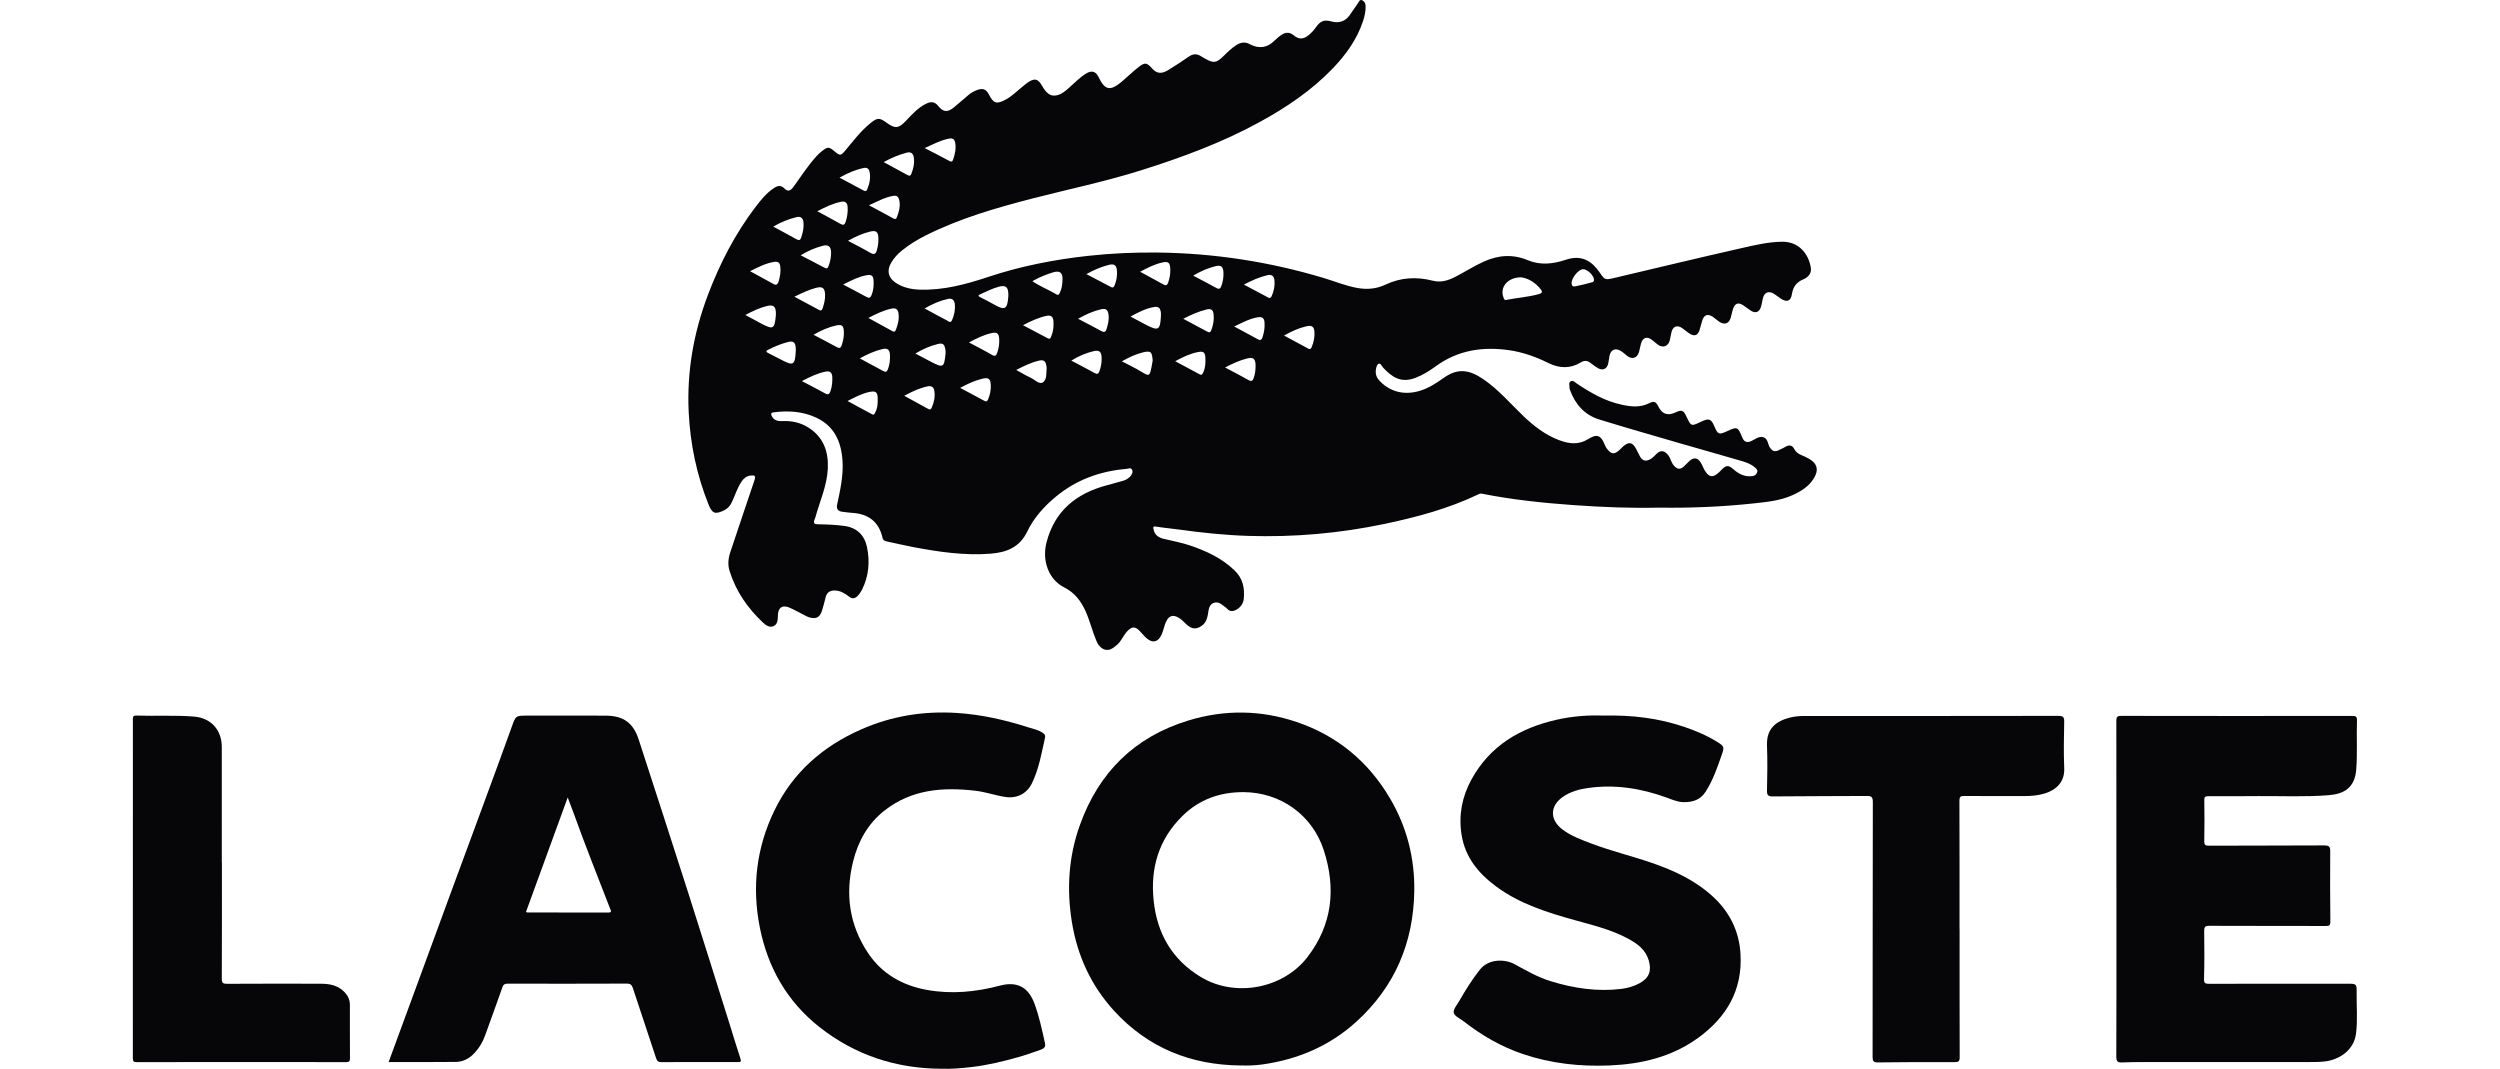 <?xml version="1.0" encoding="UTF-8"?><svg id="a" xmlns="http://www.w3.org/2000/svg" viewBox="0 0 245.6 105"><path d="M162.913,49.871c-2.657.064-5.481-.047-8.299-.247-3.028-.215-6.046-.53-9.027-1.123-.155-.031-.257.017-.37.07-2.919,1.399-6.021,2.228-9.169,2.892-4.435.934-8.924,1.33-13.456,1.183-2.284-.074-4.554-.314-6.817-.629-.743-.103-1.491-.166-2.231-.286-.307-.05-.254.091-.221.268.102.549.49.81.984.931.887.217,1.79.378,2.656.674,1.602.549,3.11,1.254,4.348,2.463.791.772.974,1.704.88,2.735-.044.476-.298.848-.716,1.087-.333.19-.662.221-.943-.109-.022-.025-.044-.052-.072-.07-.382-.251-.731-.685-1.243-.475-.473.194-.477.704-.555,1.141-.071.4-.193.778-.534,1.046-.554.436-1.041.414-1.559-.072-.291-.273-.555-.578-.932-.747-.415-.186-.742-.1-.982.291-.219.358-.297.768-.426,1.16-.276.84-.863,1.401-1.756.488-.15-.153-.296-.312-.438-.474-.499-.569-.84-.56-1.345.004-.366.409-.545.957-.989,1.307-.248.196-.48.42-.812.463-.469.061-.914-.261-1.165-.849-.416-.974-.649-2.014-1.092-2.981-.456-.993-1.068-1.796-2.084-2.306-1.526-.766-2.205-2.624-1.736-4.428.809-3.114,2.94-4.814,5.936-5.607.528-.14,1.056-.281,1.579-.435.256-.075.49-.206.679-.399.184-.187.314-.431.219-.673-.104-.265-.387-.115-.571-.1-2.584.221-4.932,1.071-6.939,2.74-1.15.956-2.157,2.074-2.803,3.423-.744,1.553-2.042,2.043-3.587,2.166-2.586.205-5.127-.178-7.656-.656-.847-.16-1.685-.367-2.53-.539-.217-.044-.386-.121-.436-.347-.356-1.604-1.396-2.371-2.996-2.467-.316-.019-.63-.068-.945-.104q-.658-.075-.522-.707c.302-1.419.625-2.838.529-4.304-.121-1.859-.793-3.406-2.584-4.239-1.335-.621-2.752-.708-4.197-.519-.323.042-.233.245-.153.395.219.408.619.484,1.031.464.908-.045,1.76.141,2.529.62,1.505.938,2.01,2.369,1.929,4.063-.079,1.655-.773,3.155-1.206,4.721-.022.08-.05.159-.083.234-.167.379-.064.493.364.498.848.01,1.702.05,2.542.161,1.222.162,1.991.89,2.237,2.099.292,1.441.172,2.847-.501,4.18-.114.225-.257.427-.433.606-.264.268-.529.295-.838.057-.411-.316-.845-.591-1.395-.6-.485-.008-.787.201-.905.681-.111.451-.221.905-.367,1.345-.213.641-.591.8-1.243.612-.248-.071-.448-.214-.67-.322-.433-.211-.85-.458-1.294-.642-.665-.275-1.068-.004-1.109.707-.002.033-0.0.067-.001.101-.013.391-.029.828-.411,1.013-.387.187-.762-.066-1.041-.327-1.515-1.422-2.673-3.086-3.296-5.083-.191-.61-.135-1.234.073-1.851.798-2.357,1.568-4.723,2.376-7.076.154-.448-.022-.491-.37-.452-.389.043-.666.253-.887.573-.439.636-.648,1.379-.979,2.065-.165.343-.389.607-.741.778-.899.435-1.185.326-1.55-.591-1.151-2.898-1.783-5.899-1.937-9.018-.197-4.002.482-7.842,1.898-11.577,1.171-3.088,2.672-5.99,4.673-8.623.524-.689,1.073-1.366,1.812-1.851.35-.23.657-.317,1.021.043.349.345.589.258.926-.211.728-1.012,1.405-2.062,2.25-2.989.16-.175.331-.327.511-.47.559-.445.693-.436,1.238.025.538.455.608.445,1.059-.092.761-.905,1.471-1.855,2.391-2.616.748-.619.932-.638,1.688-.087.82.597,1.176.539,1.875-.207.604-.644,1.202-1.308,2.022-1.698.418-.199.793-.189,1.117.208.536.656.929.695,1.586.159.491-.4.961-.825,1.447-1.231.243-.203.523-.347.818-.461.548-.212.887-.086,1.151.427.471.916.765.996,1.683.496.637-.347,1.133-.866,1.691-1.311.156-.124.306-.258.471-.368.653-.436.989-.353,1.378.331.472.83.893,1.099,1.54.924.407-.11.732-.384,1.048-.66.565-.492,1.082-1.042,1.721-1.446.509-.322.951-.288,1.249.332.63,1.315,1.149,1.398,2.28.451.562-.471,1.083-.992,1.661-1.44.62-.481.797-.436,1.328.158.426.477.902.55,1.523.173.697-.423,1.381-.868,2.049-1.335.426-.298.821-.329,1.248-.037.108.074.225.137.34.202.881.498,1.149.464,1.879-.266.379-.378.765-.746,1.215-1.039.435-.284.889-.357,1.361-.083.014.008.028.018.043.025q1.313.649,2.347-.377c.225-.221.468-.432.733-.602.384-.247.766-.254,1.152.062.544.445.965.413,1.512-.037.273-.225.499-.488.703-.775.435-.611.814-.739,1.536-.536.678.19,1.3-.008,1.724-.578.287-.386.54-.797.823-1.187.11-.151.193-.432.434-.328.202.087.336.3.343.562.013.509-.091.997-.248,1.474-.597,1.808-1.68,3.31-2.983,4.667-2.071,2.158-4.519,3.805-7.125,5.237-3.725,2.046-7.69,3.507-11.729,4.778-3.5,1.101-7.094,1.847-10.644,2.761-3.583.923-7.134,1.952-10.462,3.617-.834.417-1.625.902-2.355,1.487-.436.349-.8.751-1.078,1.232-.433.75-.276,1.453.453,1.94.712.476,1.522.65,2.361.678,2.336.076,4.551-.522,6.738-1.249,3.204-1.065,6.494-1.708,9.847-2.074,2.258-.246,4.52-.347,6.787-.321,5.544.062,10.97.899,16.284,2.489,1.125.337,2.212.795,3.38.998.953.165,1.867.074,2.733-.337,1.503-.713,3.058-.787,4.637-.384.812.207,1.507-.019,2.199-.371.93-.473,1.806-1.046,2.759-1.481,1.449-.663,2.882-.789,4.394-.156,1.219.51,2.498.367,3.717-.048,1.577-.537,2.579.162,3.304,1.214.544.789.537.79,1.506.561,4.154-.979,8.302-1.98,12.465-2.921,1.326-.3,2.666-.624,4.038-.625,1.566-.001,2.56,1.176,2.765,2.59.076.523-.279.912-.728,1.097-.689.284-1.026.747-1.14,1.481-.106.683-.5.806-1.081.424-.236-.155-.454-.34-.694-.488-.493-.304-.922-.13-1.065.426-.078.303-.114.62-.213.916-.163.491-.542.609-.983.322-.264-.172-.507-.377-.774-.545-.452-.284-.772-.174-.954.336-.104.292-.152.603-.24.901-.171.579-.598.741-1.108.412-.223-.144-.415-.336-.635-.484-.518-.349-.873-.226-1.06.364-.1.314-.168.639-.27.952-.16.486-.483.613-.923.348-.269-.162-.506-.377-.764-.559-.485-.342-.909-.194-1.06.375-.072.273-.1.558-.173.831-.156.582-.673.765-1.159.415-.189-.136-.362-.294-.544-.439-.517-.413-.926-.299-1.118.324-.083.268-.115.552-.195.822-.186.625-.684.776-1.194.373-.195-.155-.376-.334-.587-.462-.559-.338-1.005-.129-1.131.517-.048.245-.061.498-.121.739-.127.511-.525.694-.989.438-.275-.151-.522-.354-.775-.542-.302-.224-.594-.234-.919-.033-1.035.639-2.128.588-3.162.076-1.249-.618-2.538-1.082-3.91-1.276-2.574-.364-4.997-.006-7.162,1.569-.628.457-1.287.877-2.031,1.157-1.443.544-2.302-.114-3.133-.978-.154-.16-.268-.495-.474-.41-.164.067-.251.385-.274.647-.037.432.108.762.403,1.063,1.255,1.28,2.894,1.43,4.513.729.645-.279,1.222-.678,1.794-1.08,1.419-.997,2.558-.726,3.85.153,1.497,1.02,2.665,2.405,3.963,3.646,1.023.977,2.136,1.833,3.477,2.341.965.366,1.926.49,2.861-.1.096-.06.196-.115.297-.165.567-.282.889-.167,1.19.4.121.228.185.475.349.693.422.56.708.618,1.229.156.138-.122.254-.269.395-.386.555-.461.892-.394,1.245.245.141.256.254.529.401.781.255.438.589.492,1.03.236.239-.138.404-.342.595-.523.405-.384.782-.309,1.134.142.238.305.279.689.531.989.336.399.621.47,1.012.119.199-.179.37-.39.573-.563.404-.345.77-.299,1.062.149.166.254.262.552.419.813.412.681.786.73,1.375.197.124-.112.235-.239.356-.354.399-.379.624-.358,1.044.009.547.478,1.153.81,1.929.691.261-.04.382-.194.447-.4.06-.19-.091-.324-.22-.437-.507-.447-1.155-.589-1.774-.772-1.874-.554-3.759-1.072-5.635-1.618-2.628-.764-5.259-1.518-7.875-2.322-1.453-.447-2.374-1.486-2.889-2.898-.028-.075-.063-.16-.053-.235.027-.205-.121-.466.1-.607.247-.158.425.074.609.197,1.372.916,2.781,1.737,4.428,2.086.914.194,1.788.299,2.67-.139.524-.26.685-.165.943.35q.534,1.065,1.638.558c.658-.302.803-.247,1.111.418.035.076.076.148.112.224.314.654.403.686,1.066.375.091-.043.183-.081.274-.125.747-.363.976-.277,1.296.489.32.765.443.815,1.178.478,1.077-.493,1.09-.499,1.551.591.182.431.431.538.855.365.394-.161.751-.527,1.209-.39.484.145.429.707.671,1.048.191.269.403.407.762.264.28-.112.535-.262.798-.4.341-.179.618-.125.795.221.162.317.41.505.735.63.248.096.488.218.721.348.822.458.984,1.108.492,1.914-.502.822-1.277,1.294-2.125,1.674-1.204.54-2.505.664-3.79.801-3.058.327-6.129.464-9.375.416ZM149.43,27.242c-1.354.009-2.12,1.012-1.721,1.998.051.127.064.261.254.224,1.072-.212,2.169-.28,3.228-.574.304-.084.365-.216.187-.447-.541-.701-1.252-1.111-1.948-1.2ZM105.245,35.427c.801.424,1.561.813,2.307,1.227.255.142.358.055.447-.172.166-.422.237-.858.225-1.311-.016-.614-.212-.81-.803-.669-.755.181-1.468.485-2.175.924ZM83.306,23.656c.78.415,1.507.778,2.208,1.185.387.224.536.079.635-.28.106-.387.159-.778.145-1.181-.02-.585-.216-.77-.78-.637-.758.179-1.464.499-2.209.913ZM105.91,31.316c.809.425,1.544.8,2.267,1.197.233.128.416.155.509-.124.158-.474.279-.962.219-1.466-.058-.489-.268-.65-.737-.54-.774.181-1.495.503-2.257.933ZM82.474,17.452c.847.451,1.607.85,2.361,1.26.162.088.275.095.351-.089.236-.576.382-1.167.228-1.79-.066-.269-.259-.39-.528-.336-.834.166-1.602.499-2.411.955ZM111.058,31.097c.566.301,1.073.578,1.587.843,1.15.593,1.335.478,1.402-.869.007-.15.015-.304-.012-.45-.062-.331-.216-.53-.614-.467-.851.135-1.586.524-2.363.944ZM99.059,28.936c.005-.732-.247-.952-.937-.768-.637.17-1.225.476-1.825.744-.278.124-.158.206.031.301.429.216.859.431,1.275.671,1.129.652,1.364.527,1.457-.798.004-.05 0-.1.001-.15ZM78.04,29.148c.858.461,1.649.892,2.447,1.313.227.119.3-.078.348-.23.131-.411.236-.828.222-1.267-.021-.68-.251-.855-.919-.679-.703.185-1.35.507-2.098.863ZM122.2,27.959c.848.452,1.626.871,2.408,1.28.18.094.268-.027.336-.184.209-.481.307-.986.261-1.504-.036-.406-.245-.625-.709-.514-.784.189-1.51.506-2.296.922ZM90.843,14.547c.861.447,1.653.847,2.432,1.271.19.103.289.059.347-.106.194-.553.328-1.119.212-1.71-.065-.331-.24-.454-.609-.383-.823.159-1.546.552-2.382.928ZM78.777,37.439c.81.427,1.549.801,2.272,1.203.312.174.435.086.54-.226.152-.45.192-.905.176-1.372-.014-.419-.216-.622-.64-.54-.817.158-1.552.522-2.349.935ZM117.219,27.079c.787.417,1.534.799,2.266,1.208.292.163.403.073.506-.206.153-.411.213-.83.203-1.264-.013-.61-.217-.812-.807-.66-.749.192-1.461.498-2.168.922ZM95.191,33.641c.773.415,1.522.792,2.244,1.215.317.186.426.091.532-.202.154-.427.213-.863.197-1.315-.021-.587-.209-.741-.783-.609-.765.175-1.459.524-2.189.911ZM85.364,20.167c.854.457,1.625.861,2.385,1.285.178.1.286.085.351-.091.209-.559.388-1.122.232-1.734-.086-.34-.27-.442-.615-.38-.811.145-1.516.544-2.354.92ZM100.499,31.948c.853.45,1.643.858,2.425,1.283.244.133.286-.04.35-.189.208-.481.252-.99.216-1.505-.028-.395-.219-.602-.65-.513-.809.167-1.543.512-2.341.923ZM112.004,26.694c.798.436,1.553.847,2.306,1.261.222.122.359.069.444-.174.16-.46.245-.927.213-1.415-.038-.571-.205-.705-.762-.584-.769.168-1.461.523-2.201.912ZM80.294,20.752c.81.441,1.553.836,2.287,1.25.244.138.394.092.481-.163.169-.492.241-.997.209-1.518-.025-.41-.26-.577-.631-.502-.816.163-1.558.522-2.346.933ZM75.967,22.262c.806.438,1.552.835,2.29,1.249.226.127.357.092.441-.149.172-.491.286-.992.238-1.516-.037-.404-.265-.619-.67-.52-.79.193-1.543.488-2.299.936ZM94.326,38.104c.839.45,1.621.87,2.404,1.288.183.098.274-.008.343-.166.203-.465.291-.96.259-1.456-.037-.574-.247-.709-.845-.561-.736.182-1.423.495-2.161.896ZM78.181,34.349c.001-.681-.202-.898-.777-.749-.673.175-1.315.442-1.939.759-.29.147-.151.241.001.324.408.222.83.417,1.24.635,1.247.661,1.399.574,1.473-.869.002-.033 0-.067.001-.101ZM86.811,15.923c.818.444,1.578.849,2.33,1.269.182.102.302.108.384-.102.21-.532.335-1.073.241-1.653-.069-.422-.346-.533-.69-.441-.768.204-1.501.506-2.265.927ZM106.729,26.928c.826.433,1.617.844,2.404,1.263.262.14.323-.053.388-.219.174-.44.24-.898.209-1.37-.035-.529-.258-.716-.781-.585-.759.19-1.476.494-2.22.911ZM126.142,32.964c.827.445,1.61.868,2.394,1.288.193.103.269-.021.333-.175.193-.468.294-.958.262-1.459-.035-.54-.256-.687-.791-.563-.758.176-1.459.495-2.197.909ZM73.682,26.64c.835.457,1.594.879,2.36,1.288.258.138.384-.067.442-.256.152-.492.239-.997.168-1.516-.046-.336-.201-.486-.571-.432-.847.124-1.577.519-2.399.917ZM110.209,35.498c.552.284,1.028.512,1.487.769,1.259.702,1.229,1.015,1.534-.796.003-.016.012-.033.011-.048-.077-.8-.101-1.019-.992-.798-.686.17-1.333.476-2.04.874ZM101.417,27.622c.773.532,1.629.85,2.402,1.315.163.098.231-.042.294-.168.207-.41.253-.858.27-1.302.026-.685-.274-.91-.935-.71-.692.209-1.359.487-2.032.865ZM116.243,31.317c.82.439,1.581.842,2.339,1.253.219.119.324.113.427-.163.189-.505.272-1.01.215-1.543-.046-.435-.27-.565-.688-.463-.796.195-1.534.526-2.293.916ZM88.834,38.881c.821.45,1.602.879,2.383,1.308.162.089.249.008.311-.132.233-.527.352-1.074.262-1.651-.065-.419-.306-.532-.717-.44-.784.177-1.494.516-2.239.915ZM99.835,36.347c.49.266.942.542,1.419.762.396.183.833.678,1.184.465.434-.263.335-.919.385-1.424.006-.064-.017-.131-.026-.197-.067-.49-.271-.636-.742-.522-.778.188-1.49.533-2.22.916ZM120.35,36.103c.831.442,1.581.819,2.308,1.237.311.179.42.04.506-.208.142-.411.195-.839.184-1.273-.015-.612-.234-.794-.814-.649-.736.184-1.421.496-2.185.893ZM78.661,25.082c.809.42,1.565.804,2.311,1.205.234.126.329.101.431-.165.165-.429.246-.87.244-1.317-.003-.581-.278-.803-.822-.658-.739.197-1.446.486-2.164.935ZM85.306,31.236c.833.457,1.613.886,2.395,1.312.158.086.252.001.309-.143.209-.531.347-1.076.253-1.651-.061-.377-.27-.525-.673-.438-.791.17-1.505.515-2.284.92ZM73.224,30.942c.562.304,1.052.574,1.546.836,1.199.636,1.33.56,1.451-.831.006-.066.002-.134.001-.2-.009-.646-.255-.843-.884-.684-.723.182-1.394.494-2.114.88ZM90.833,30.301c.774.419,1.468.806,2.175,1.169.154.079.374.323.523-.022.22-.511.333-1.044.265-1.602-.047-.388-.285-.565-.665-.481-.799.175-1.539.501-2.298.937ZM82.83,27.954c.829.438,1.574.823,2.309,1.226.259.142.369.072.478-.185.195-.457.226-.931.203-1.41-.024-.504-.199-.638-.708-.543-.785.147-1.488.509-2.283.913ZM121.251,32.076c.849.459,1.602.867,2.357,1.272.212.114.333.03.411-.19.168-.475.239-.956.21-1.462-.025-.433-.222-.597-.637-.531-.811.129-1.52.514-2.34.911ZM115.452,35.486c.842.453,1.623.878,2.409,1.292.22.116.29-.061.36-.221.2-.456.22-.939.195-1.423-.027-.516-.188-.648-.703-.551-.785.147-1.498.484-2.261.903ZM79.922,32.888c.817.432,1.554.813,2.28,1.211.282.155.4.092.497-.213.138-.435.228-.873.202-1.324-.035-.585-.193-.712-.762-.587-.76.168-1.467.48-2.216.912ZM84.466,35.208c.819.441,1.565.835,2.304,1.244.234.13.359.078.453-.163.173-.443.223-.903.21-1.371-.015-.561-.224-.748-.755-.622-.754.178-1.456.497-2.212.912ZM89.928,34.733c.544.287,1.025.544,1.509.795,1.238.642,1.316.599,1.457-.823.012-.125-.004-.256-.024-.381-.085-.511-.245-.651-.743-.527-.755.188-1.469.493-2.199.935ZM83.265,39.394c.84.456,1.628.892,2.425,1.31.188.099.238-.078.309-.218.228-.447.239-.927.224-1.406-.018-.557-.206-.692-.767-.582-.759.148-1.433.508-2.192.896ZM154.389,27.816c.034.178.028.381.38.309.518-.106,1.032-.224,1.54-.368.105-.03.241-.04.273-.172.114-.463-.709-1.25-1.168-1.123-.437.122-1.016.867-1.025,1.353Z" style="fill:#060507;"/><path d="M121.88,104.672c-4.892-.042-9.093-1.726-12.421-5.357-2.269-2.476-3.622-5.423-4.158-8.736-.523-3.233-.325-6.422.782-9.513,1.857-5.184,5.378-8.68,10.688-10.292,3.551-1.078,7.118-1.029,10.617.157,3.976,1.347,7.041,3.886,9.174,7.514,1.65,2.806,2.427,5.862,2.377,9.101-.08,5.07-1.915,9.399-5.699,12.834-2.617,2.376-5.729,3.696-9.208,4.191-.363.052-.73.081-1.096.098-.351.017-.704.004-1.055.004ZM122.121,77.819c-2.295-.001-4.318.726-5.963,2.344-2.333,2.296-3.162,5.13-2.821,8.336.342,3.22,1.808,5.768,4.611,7.47,3.367,2.045,8.085,1.187,10.497-1.948,2.449-3.182,2.818-6.732,1.609-10.476-1.129-3.495-4.267-5.721-7.933-5.727Z" style="fill:#060507;"/><path d="M207.916,87.321c0-5.496.003-10.992-.007-16.487-.001-.371.062-.507.479-.506,7.559.014,15.119.013,22.679.003.351-0.0.496.049.482.453-.055,1.605.053,3.212-.072,4.816-.138,1.767-1.17,2.395-2.684,2.518-2.297.187-4.605.076-6.908.09-1.649.01-3.298.022-4.947.011-.31-.002-.391.074-.387.386.019,1.34.026,2.681-.003,4.021-.009.394.114.456.473.455,3.768-.017,7.535-.007,11.303-.028.436-.002.601.084.598.558-.019,2.312-.012,4.623.012,6.935.004.381-.135.423-.461.422-3.805-.011-7.61.001-11.415-.017-.417-.002-.526.095-.519.516.025,1.562.028,3.126-.015,4.688-.012.429.105.492.486.491,4.291-.012,8.582-.007,12.873-.007h.704c.921,0,.94 0.0.929.902-.016,1.327.106,2.655-.058,3.983-.199,1.615-1.581,2.552-3.002,2.744-.494.067-1.0.065-1.501.066-5.414.004-10.828.002-16.242.004-.742 0-1.485-.002-2.226.035-.434.022-.586-.083-.583-.564.022-4.306.013-8.612.013-12.918v-3.569Z" style="fill:#060608;"/><path d="M38.178,104.335c.835-2.272,1.642-4.462,2.447-6.654,1.17-3.186,2.337-6.374,3.509-9.559,1.132-3.076,2.272-6.149,3.404-9.226.914-2.486,1.832-4.972,2.727-7.465.403-1.121.38-1.129,1.54-1.129,2.563-0,5.126-.011,7.689.003,1.766.009,2.72.707,3.26,2.371,1.631,5.026,3.266,10.051,4.874,15.084,1.387,4.34,2.741,8.69,4.108,13.036.334,1.061.643,2.13,1.001,3.182.115.338.01.362-.272.361-2.498-.006-4.996-.009-7.494.004-.317.002-.429-.124-.521-.403-.75-2.285-1.52-4.564-2.269-6.85-.106-.325-.232-.464-.611-.462-3.889.018-7.779.013-11.669.006-.276-.001-.436.047-.54.344-.551,1.579-1.132,3.148-1.696,4.723-.257.718-.644,1.35-1.189,1.885-.474.465-1.06.729-1.704.737-2.176.028-4.352.011-6.595.011ZM51.672,89.588c.062.027.093.052.123.052,2.648.003,5.296.001,7.944.01.4.001.28-.172.191-.401-1.188-3.073-2.415-6.131-3.526-9.233-.191-.534-.401-1.063-.632-1.675-1.391,3.816-2.745,7.533-4.099,11.247Z" style="fill:#060507;"/><path d="M157.528,70.296c2.826-.06,5.428.258,7.946,1.116,1.147.391,2.265.865,3.295,1.516.607.384.633.491.397,1.163-.445,1.267-.87,2.541-1.603,3.685-.517.806-1.28,1.044-2.177,1.026-.598-.012-1.129-.256-1.675-.454-2.522-.915-5.107-1.318-7.783-.924-.827.122-1.623.349-2.333.821-1.338.888-1.385,2.268-.103,3.24.861.652,1.865,1.012,2.86,1.389,1.937.735,3.954,1.219,5.911,1.891,2.197.754,4.282,1.722,6.013,3.317,1.637,1.507,2.568,3.37,2.708,5.599.223,3.567-1.357,6.248-4.168,8.284-2.58,1.869-5.546,2.571-8.669,2.704-2.904.124-5.757-.183-8.533-1.119-2.133-.719-4.039-1.826-5.803-3.2-.353-.276-.909-.507-.993-.851-.08-.326.32-.783.54-1.166.611-1.064,1.257-2.101,2.022-3.071.857-1.087,2.453-1.063,3.41-.541,1.152.628,2.29,1.287,3.552,1.674,2.267.695,4.577,1.046,6.953.752.613-.076,1.204-.251,1.751-.541.955-.506,1.231-1.212.928-2.252-.312-1.072-1.133-1.657-2.04-2.146-1.633-.88-3.429-1.311-5.198-1.805-2.74-.766-5.443-1.598-7.771-3.328-1.731-1.286-3.023-2.847-3.378-5.051-.311-1.93.038-3.748.966-5.442,1.819-3.323,4.775-5.06,8.368-5.875,1.575-.357,3.17-.468,4.607-.407Z" style="fill:#060507;"/><path d="M92.474,104.993c-4.451-.018-8.474-1.336-11.973-4.097-3.171-2.502-5.063-5.814-5.853-9.762-.802-4.009-.34-7.878,1.448-11.547,1.809-3.714,4.74-6.269,8.5-7.928,3.003-1.325,6.139-1.825,9.398-1.619,2.403.151,4.733.681,7.02,1.412.487.156.998.25,1.435.549.177.121.263.253.217.456-.34,1.521-.596,3.067-1.286,4.487-.5,1.027-1.478,1.526-2.623,1.349-.986-.152-1.933-.493-2.929-.609-3.199-.371-6.268-.147-8.928,1.938-1.649,1.294-2.604,3.032-3.098,5.034-.787,3.192-.359,6.217,1.47,8.964,1.368,2.054,3.38,3.193,5.791,3.629,2.424.438,4.811.203,7.178-.423,1.698-.448,2.797.157,3.398,1.803.462,1.264.734,2.577,1.027,3.885.078.348-.144.509-.395.599-.749.269-1.502.534-2.268.749-1.487.418-2.987.782-4.526.961-.997.116-1.996.204-3.005.17Z" style="fill:#060507;"/><path d="M192.511,91.258c0,4.199-.006,8.399.009,12.598.001.397-.105.49-.494.489-2.509-.011-5.018-.008-7.526.027-.466.006-.537-.136-.536-.558.013-8.344.004-16.688.023-25.031.001-.502-.154-.591-.603-.587-3.071.024-6.141.009-9.212.045-.508.006-.592-.146-.582-.608.032-1.456.058-2.916 0-4.371-.068-1.717.907-2.408,2.201-2.754.481-.129.984-.171,1.488-.171,8.313.002,16.627.006,24.94-.01.463-.001.577.119.568.573-.03,1.524-.061,3.051.003,4.573.059,1.402-.85,2.143-1.896,2.472-.675.212-1.371.262-2.074.261-1.957-.001-3.913.006-5.87-.008-.354-.003-.457.086-.456.462.017,4.199.01,8.399.01,12.598h.005Z" style="fill:#060608;"/><path d="M21.8,84.731c0,3.804.008,7.607-.011,11.411-.002.43.116.509.522.507,3.067-.018,6.135-.014,9.202-.008.889.002,1.726.163,2.369.862.321.349.491.748.492,1.219.002,1.743-.007,3.485.008,5.228.003.307-.075.393-.388.393-6.856-.009-13.711-.01-20.567.001-.331.001-.376-.114-.376-.404.007-11.076.006-22.151.004-33.227,0-.23-.019-.427.323-.416,1.896.064,3.797-.052,5.691.101,1.659.134,2.719,1.312,2.72,2.985.004,3.783.001,7.566.001,11.348h.01Z" style="fill:#060507;"/></svg>